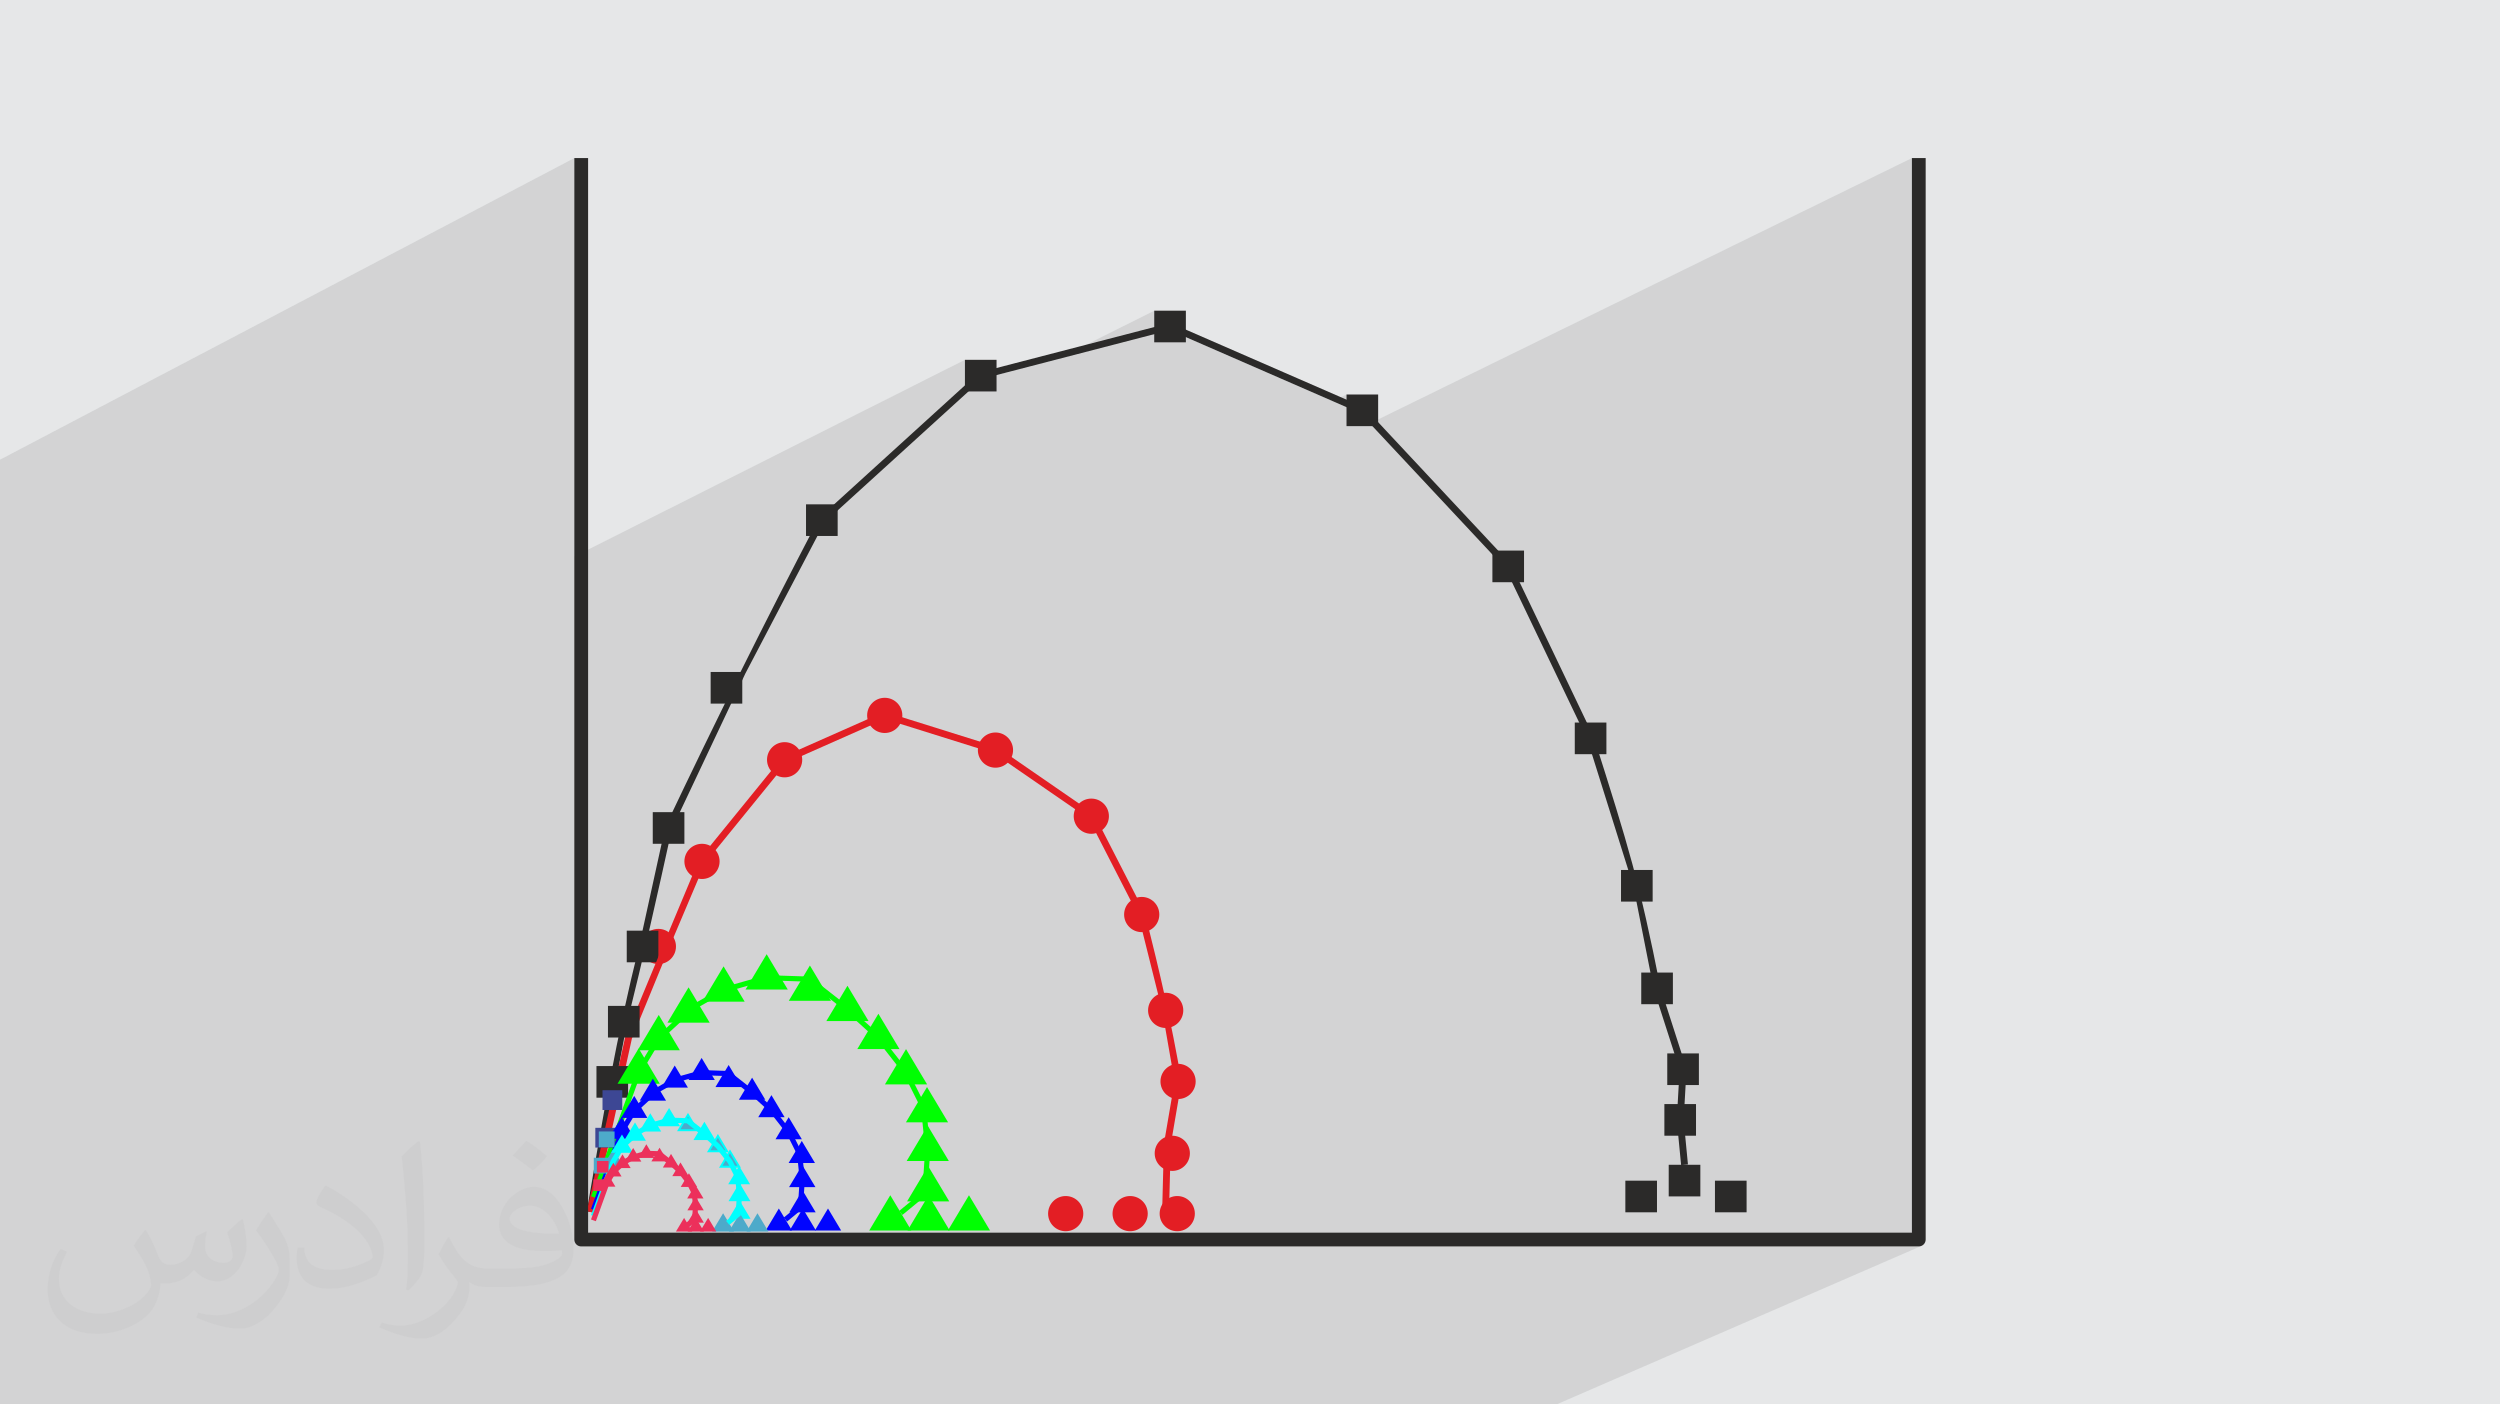 <?xml version="1.0" encoding="UTF-8"?>
<!DOCTYPE svg PUBLIC "-//W3C//DTD SVG 1.0//EN" "http://www.w3.org/TR/2001/REC-SVG-20010904/DTD/svg10.dtd">
<!-- Creator: CorelDRAW -->
<svg xmlns="http://www.w3.org/2000/svg" xml:space="preserve" width="94.192mm" height="52.917mm" version="1.0" style="shape-rendering:geometricPrecision; text-rendering:geometricPrecision; image-rendering:optimizeQuality; fill-rule:evenodd; clip-rule:evenodd"
viewBox="0 0 9404.92 5283.66"
 xmlns:xlink="http://www.w3.org/1999/xlink"
 xmlns:xodm="http://www.corel.com/coreldraw/odm/2003">
 <defs>
  <style type="text/css">
   <![CDATA[
    .fil3 {fill:#2B2A29}
    .fil5 {fill:#E31E24}
    .fil12 {fill:#4DAACA}
    .fil9 {fill:#3D4794}
    .fil7 {fill:#00FF02}
    .fil14 {fill:#00FFFE}
    .fil10 {fill:#0105FE}
    .fil16 {fill:#EC305B}
    .fil4 {fill:#2B2A29;fill-rule:nonzero}
    .fil6 {fill:#E31E24;fill-rule:nonzero}
    .fil13 {fill:#4DAACA;fill-rule:nonzero}
    .fil8 {fill:#00FF02;fill-rule:nonzero}
    .fil15 {fill:#00FFFE;fill-rule:nonzero}
    .fil11 {fill:#0105FE;fill-rule:nonzero}
    .fil17 {fill:#EC305B;fill-rule:nonzero}
    .fil2 {fill:#373435;fill-opacity:0.031}
    .fil1 {fill:#2B2A29;fill-opacity:0.102}
    .fil0 {fill:#E6E7E8}
   ]]>
  </style>
 </defs>
 <g id="Layer_x0020_1">
  <polygon class="fil0" points="-0,0 9404.92,0 9404.92,5283.66 -0,5283.66 "/>
  <polygon class="fil1" points="5707.31,5283.66 4927.33,5283.66 4810.97,5283.66 4624.9,5283.66 4597.76,5283.66 4547.92,5283.66 4508.75,5283.66 4481.41,5283.66 4314.97,5283.66 4295.32,5283.66 4247.28,5283.66 4219.56,5283.66 4108.26,5283.66 3992.92,5283.66 3909.18,5283.66 3735.14,5283.66 3706.12,5283.66 3591.45,5283.66 3512,5283.66 3336.6,5283.66 3001.21,5283.66 2963.94,5283.66 2850.33,5283.66 2827.62,5283.66 2776.23,5283.66 2767.83,5283.66 2741.3,5283.66 2687.43,5283.66 2600.43,5283.66 2590.08,5283.66 2514.49,5283.66 2494.7,5283.66 2291.86,5283.66 2277.84,5283.66 2233.16,5283.66 2214.05,5283.66 2184.99,5283.66 2143,5283.66 2136.25,5283.66 2086.73,5283.66 2065.18,5283.66 2033.13,5283.66 2001.8,5283.66 1987.37,5283.66 1974.42,5283.66 1942.66,5283.66 1930.44,5283.66 1924,5283.66 1907.54,5283.66 1902.87,5283.66 1884.57,5283.66 1846.18,5283.66 1843.24,5283.66 1830,5283.66 1799.42,5283.66 1782.19,5283.66 1777.2,5283.66 1752.45,5283.66 1743.67,5283.66 1743.04,5283.66 1732.36,5283.66 1730.48,5283.66 1694.43,5283.66 1650.45,5283.66 1650.05,5283.66 1645.84,5283.66 1641.57,5283.66 1637.5,5283.66 1601.47,5283.66 1584.44,5283.66 1582.01,5283.66 1561.87,5283.66 1552.86,5283.66 1548.9,5283.66 1518.36,5283.66 1513.27,5283.66 1507.26,5283.66 1503.84,5283.66 1489.16,5283.66 1482.57,5283.66 1471.47,5283.66 1468.44,5283.66 1464.67,5283.66 1455.36,5283.66 1454.35,5283.66 1430.07,5283.66 1427.77,5283.66 1425.62,5283.66 1417.52,5283.66 1406.86,5283.66 1404.93,5283.66 1403.43,5283.66 1401.92,5283.66 1401.09,5283.66 1399.03,5283.66 1390.01,5283.66 1389.34,5283.66 1387.27,5283.66 1355.86,5283.66 1343.46,5283.66 1341.75,5283.66 1340.58,5283.66 1337.65,5283.66 1336.9,5283.66 1334.03,5283.66 1329.22,5283.66 1327.67,5283.66 1326.76,5283.66 1325.04,5283.66 1315.55,5283.66 1311.7,5283.66 1302.6,5283.66 1301.47,5283.66 1296.64,5283.66 1290.51,5283.66 1287.42,5283.66 1285.24,5283.66 1280.24,5283.66 1276.66,5283.66 1276.41,5283.66 1275.22,5283.66 1272.36,5283.66 1263.43,5283.66 1262.34,5283.66 1261.84,5283.66 1254.25,5283.66 1246.8,5283.66 1245.04,5283.66 1241.62,5283.66 1235.03,5283.66 1232.18,5283.66 1231.75,5283.66 1230.95,5283.66 1230.32,5283.66 1228.79,5283.66 1227.47,5283.66 1223.3,5283.66 1221.67,5283.66 1216.88,5283.66 1214.21,5283.66 1205.89,5283.66 1201.9,5283.66 1200.27,5283.66 1199.81,5283.66 1187.82,5283.66 1186.84,5283.66 1185.25,5283.66 1184.85,5283.66 1183.49,5283.66 1182.03,5283.66 1182,5283.66 1176.23,5283.66 1174.99,5283.66 1173.86,5283.66 1173.75,5283.66 1170.2,5283.66 1166.97,5283.66 1160.96,5283.66 1160.26,5283.66 1159.79,5283.66 1154.93,5283.66 1151.95,5283.66 1146.92,5283.66 1145.76,5283.66 1145.25,5283.66 1142.95,5283.66 1141.71,5283.66 1138.89,5283.66 1136.61,5283.66 1133.13,5283.66 1130.25,5283.66 1122.97,5283.66 1121.57,5283.66 1113.73,5283.66 1111.36,5283.66 1110.92,5283.66 1110.23,5283.66 1106.55,5283.66 1105.19,5283.66 1094.64,5283.66 1093.53,5283.66 1092.99,5283.66 1091.81,5283.66 1083.05,5283.66 1080.17,5283.66 1078.5,5283.66 1077.14,5283.66 1075.68,5283.66 1069.71,5283.66 1065.64,5283.66 1063.49,5283.66 1062,5283.66 1061.64,5283.66 1050.62,5283.66 1047.6,5283.66 1040.36,5283.66 1040.11,5283.66 1035.64,5283.66 1026.4,5283.66 1023.17,5283.66 1020.24,5283.66 1015.64,5283.66 1013.8,5283.66 1012.82,5283.66 1012.41,5283.66 1007.15,5283.66 1005.31,5283.66 1000.21,5283.66 990.35,5283.66 981.52,5283.66 979.14,5283.66 967.71,5283.66 967.52,5283.66 960.18,5283.66 957.4,5283.66 953.54,5283.66 952.75,5283.66 951.27,5283.66 948.75,5283.66 937.79,5283.66 933.48,5283.66 923.79,5283.66 921.56,5283.66 918.8,5283.66 913.18,5283.66 910.31,5283.66 903.89,5283.66 901.38,5283.66 888.9,5283.66 886.16,5283.66 876.45,5283.66 876.39,5283.66 873.81,5283.66 871.28,5283.66 866.73,5283.66 862.51,5283.66 858.88,5283.66 856.38,5283.66 852.75,5283.66 848.58,5283.66 843.98,5283.66 838.77,5283.66 830.36,5283.66 828.31,5283.66 827.39,5283.66 806.85,5283.66 804.09,5283.66 803.75,5283.66 801.21,5283.66 798.54,5283.66 796.42,5283.66 793.67,5283.66 791.36,5283.66 785.17,5283.66 780.22,5283.66 773.74,5283.66 765.02,5283.66 759.27,5283.66 750.96,5283.66 750.87,5283.66 744.4,5283.66 738.87,5283.66 737.03,5283.66 733.51,5283.66 730.4,5283.66 729.53,5283.66 723.09,5283.66 722.81,5283.66 718.16,5283.66 711.37,5283.66 707.99,5283.66 698.91,5283.66 697.47,5283.66 693.16,5283.66 691.97,5283.66 691.15,5283.66 690.72,5283.66 689.08,5283.66 688.45,5283.66 687.8,5283.66 683.58,5283.66 682.96,5283.66 680.97,5283.66 656.25,5283.66 653.97,5283.66 652.71,5283.66 652.25,5283.66 649.52,5283.66 649.41,5283.66 643.79,5283.66 641.28,5283.66 635.49,5283.66 631.47,5283.66 630.33,5283.66 628.97,5283.66 628.77,5283.66 625.66,5283.66 621.6,5283.66 620.44,5283.66 614.14,5283.66 593.81,5283.66 593.3,5283.66 589.66,5283.66 586.97,5283.66 582.37,5283.66 581.55,5283.66 566.64,5283.66 565.55,5283.66 560.79,5283.66 559.07,5283.66 558.26,5283.66 554.05,5283.66 552.77,5283.66 551.61,5283.66 550.98,5283.66 549.56,5283.66 545.33,5283.66 545.18,5283.66 543.52,5283.66 542.84,5283.66 542.46,5283.66 538.92,5283.66 538.33,5283.66 537.7,5283.66 531.31,5283.66 530.27,5283.66 528.75,5283.66 527.65,5283.66 518.18,5283.66 517.91,5283.66 512.87,5283.66 508.1,5283.66 505.67,5283.66 503,5283.66 499.38,5283.66 497.61,5283.66 496.72,5283.66 494.21,5283.66 491.34,5283.66 489.1,5283.66 486.86,5283.66 485.5,5283.66 484.2,5283.66 483.85,5283.66 483.74,5283.66 482.52,5283.66 480.29,5283.66 478.04,5283.66 475.97,5283.66 475.57,5283.66 473.98,5283.66 470.6,5283.66 469.97,5283.66 464.68,5283.66 461.7,5283.66 458.46,5283.66 456.08,5283.66 455.18,5283.66 454.07,5283.66 452.32,5283.66 450.79,5283.66 449.78,5283.66 447.79,5283.66 446.97,5283.66 446.74,5283.66 445.65,5283.66 443.64,5283.66 441.02,5283.66 439.73,5283.66 438.57,5283.66 438.01,5283.66 437.56,5283.66 436.9,5283.66 435.42,5283.66 432.84,5283.66 429.97,5283.66 429.83,5283.66 428.85,5283.66 427.37,5283.66 424.18,5283.66 424.16,5283.66 422.8,5283.66 422.27,5283.66 422.26,5283.66 421.52,5283.66 421.5,5283.66 418.96,5283.66 418.78,5283.66 418.66,5283.66 416.69,5283.66 416.18,5283.66 415.83,5283.66 414,5283.66 413.17,5283.66 410.34,5283.66 407.85,5283.66 407.57,5283.66 404.97,5283.66 402.31,5283.66 401.21,5283.66 399.31,5283.66 399.12,5283.66 397,5283.66 387.54,5283.66 387.44,5283.66 386.44,5283.66 385.59,5283.66 384.95,5283.66 384.59,5283.66 383.28,5283.66 379.36,5283.66 377.88,5283.66 377.2,5283.66 376.89,5283.66 371.67,5283.66 370.11,5283.66 368.82,5283.66 367.85,5283.66 365.39,5283.66 365.02,5283.66 364.06,5283.66 362.45,5283.66 358.3,5283.66 358.02,5283.66 355.67,5283.66 354.07,5283.66 351.17,5283.66 347.73,5283.66 347.55,5283.66 343.5,5283.66 343.26,5283.66 341.8,5283.66 340.59,5283.66 339.69,5283.66 339.32,5283.66 337.32,5283.66 332.2,5283.66 330.87,5283.66 328.52,5283.66 326.22,5283.66 322.19,5283.66 319.33,5283.66 318.87,5283.66 317.49,5283.66 317.08,5283.66 308.16,5283.66 305.02,5283.66 303.46,5283.66 303.26,5283.66 297,5283.66 293.82,5283.66 291.19,5283.66 289.64,5283.66 285.74,5283.66 283.81,5283.66 282.84,5283.66 282.5,5283.66 280.4,5283.66 279.1,5283.66 278.45,5283.66 278.27,5283.66 275.82,5283.66 271.68,5283.66 271.08,5283.66 264.9,5283.66 264.36,5283.66 263.92,5283.66 260.55,5283.66 259.45,5283.66 257.37,5283.66 256.4,5283.66 254.83,5283.66 252.59,5283.66 251.21,5283.66 248.62,5283.66 243.7,5283.66 240.77,5283.66 240.59,5283.66 239.08,5283.66 238.42,5283.66 236.46,5283.66 232.56,5283.66 228.42,5283.66 223.75,5283.66 223.65,5283.66 221.15,5283.66 217.37,5283.66 213.15,5283.66 212.49,5283.66 205.18,5283.66 204.79,5283.66 203.97,5283.66 197.8,5283.66 196.98,5283.66 194.08,5283.66 193.27,5283.66 187.31,5283.66 183.33,5283.66 183.12,5283.66 178.88,5283.66 166.62,5283.66 164.25,5283.66 156.99,5283.66 154.48,5283.66 151.97,5283.66 151.42,5283.66 149.61,5283.66 147.97,5283.66 141.74,5283.66 140.69,5283.66 137.31,5283.66 136.77,5283.66 132.69,5283.66 128.02,5283.66 122.15,5283.66 114.99,5283.66 100.35,5283.66 99.99,5283.66 97.43,5283.66 96.06,5283.66 86.33,5283.66 82.67,5283.66 78.79,5283.66 75.23,5283.66 61.13,5283.66 52.59,5283.66 52.05,5283.66 52.03,5283.66 47.98,5283.66 45.33,5283.66 35.33,5283.66 34.79,5283.66 34.48,5283.66 23.24,5283.66 17.19,5283.66 13.31,5283.66 4.82,5283.66 -0,5283.66 -0,5281.35 -0,5279.43 -0,5277.48 -0,5273.7 -0,5267.37 -0,5262.66 -0,5260.1 -0,5257.27 -0,5252.88 -0,5250.66 -0,5250.31 -0,5248.73 -0,5247.4 -0,5246.7 -0,5243.3 -0,5238.67 -0,5228.61 -0,5220.02 -0,5217.15 -0,5214.07 -0,5209.97 -0,5207.38 -0,5192.25 -0,5177.74 -0,5175.48 -0,5171.37 -0,5163.51 -0,5163.21 -0,5135.55 -0,5131.73 -0,5128.88 -0,5127.2 -0,5125.8 -0,5114.74 -0,5098.91 -0,5094.2 -0,5092.74 -0,5090.81 -0,5085.78 -0,5080.27 -0,5078.44 -0,5077.08 -0,5075.02 -0,5062.66 -0,5060.16 -0,5056.52 -0,5047.89 -0,5044.9 -0,5042.05 -0,5030.47 -0,5028.99 -0,5026.32 -0,5020.73 -0,5019.6 -0,5010.9 -0,5009.72 -0,4999.05 -0,4996.25 -0,4993.13 -0,4980.62 -0,4965.32 -0,4956.08 -0,4950.49 -0,4934.96 -0,4928.27 -0,4878.03 -0,4875.82 -0,4849.31 -0,4820.74 -0,4807.38 -0,4765.98 -0,4752.27 -0,4713.85 -0,4696.55 -0,4679.19 -0,4637.3 -0,4635.57 -0,4588.49 -0,4557.43 -0,4506.14 -0,4447.1 -0,4423.21 -0,4381.38 -0,4367.52 -0,4366.04 -0,4328.26 -0,4324.83 -0,4309.49 -0,4281.7 -0,4252.71 -0,4241.21 -0,4225.1 -0,4139.88 -0,4116.4 -0,4085.73 -0,4064.07 -0,4018.32 -0,3975.07 -0,3962.11 -0,3847.65 -0,3584.25 -0,3527.59 -0,3512.3 -0,3486.4 -0,3456.57 -0,3440.88 -0,3413.72 -0,3351.02 -0,3344.79 -0,3294.44 -0,3280.45 -0,3252.24 -0,3181.54 -0,1729.35 2160.6,594.63 2160.6,2093.54 3629.97,1353.62 3629.97,1428.13 3683.1,1401.43 3664.31,1418.53 3645.51,1435.65 3629.97,1449.8 3629.97,1457.87 3695.84,1424.8 3976.76,1351.89 4342.18,1168.77 4342.18,1257.06 4400.6,1241.89 5014.17,1509.35 5065.55,1484.09 5065.55,1531.75 5117.42,1554.37 5153.53,1593 7192.5,594.63 7192.5,4637.2 7073.44,4689.02 7218.41,4689.02 7223.63,4688.49 7228.5,4686.98 5854.91,5283.66 5849.61,5283.66 "/>
  <path class="fil2" d="M548.54 4627.69c17.95,27.21 29.6,53.36 40.96,82.43 8.45,16.91 12.93,48.09 52.57,48.09 11.61,0 28.28,-3.42 43.06,-11.61 16.63,-8.73 29.32,-21.94 35.94,-42l15.85 -53.36 38.57 -19.02 2.64 2.64c-5.27,20.09 -6.59,39.36 -6.59,54.43 0,44.63 38.57,61.56 69.22,61.56 17.95,0 34.09,-8.73 34.09,-25.11 0,-21.13 -8.98,-57.06 -20.62,-89.29 17.95,-17.95 35.94,-35.94 56.53,-50.47l3.17 1.6c8.98,38.04 14,75.56 14,100.66 0,24.57 -10.83,51.79 -19.81,69.49 -18.49,34.87 -51.25,62.62 -90.87,62.62 -30.1,0 -63.65,-15.07 -86.66,-43.06l-1.32 0c-21.66,26.96 -55.22,51.25 -108.86,51.25l-16.63 0c-2.64,35.41 -10.29,60.49 -21.94,82.95 -31.95,62.34 -126.81,106.47 -216.1,106.47 -124.17,0 -186.51,-71.59 -186.51,-166.96 0,-58.91 19.27,-113.6 48.88,-152.42l24.29 10.04c-18.49,35.41 -30.91,68.68 -30.91,101.45 0,89.29 72.66,131.83 156.4,131.83 77.68,0 173.83,-49.41 191.28,-106.72 -6.59,-62.62 -30.1,-91.93 -66.04,-148.99 10.83,-19.02 24.83,-38.04 42.28,-58.38l3.17 0 0 0 0 0 -0.02 -0.09zm1432.13 -336.04c26.15,16.39 51.79,35.66 76.87,57.85 -14,19.81 -31.45,37.79 -53.11,53.64 -25.11,-20.34 -50.19,-37.79 -75.84,-56.27 17.42,-19.55 34.62,-38.29 52.04,-55.22l0 0 0 0 0 0 0 0 0 0 0.03 0zm13.47 244.11c-42.28,0 -76.87,27.75 -76.87,48.34 0,44.13 84.53,57.85 185.72,57.31 -12.68,-51.79 -57.06,-105.68 -108.86,-105.68l0.01 0.03zm-94.86 236.19c54.96,0 103.04,-1.6 139.74,-10.83 40.96,-10.29 75.56,-30.91 75.56,-45.17 0,-3.7 0,-8.19 -1.32,-11.89 -22.98,2.11 -49.41,2.11 -72.38,2.11 -74.49,0 -131.55,-16.91 -154.02,-58.66 -5.55,-11.61 -9.51,-24.57 -9.51,-39.36 0,-40.43 17.42,-79.79 48.09,-107 25.61,-22.45 53.89,-36.44 82.67,-36.44 52.04,0 93.51,41.75 122.57,107.54 15.85,35.94 26.68,77.4 26.68,129.72 0,34.87 -9.51,64.19 -31.17,85.85 -40.43,39.11 -114.92,53.89 -229.04,53.89l-51.79 0 0 0 -13.47 0c-28.28,0 -48.62,-5.02 -64.72,-17.42l-2.64 0c0.79,6.59 1.32,12.93 1.32,19.02 0,25.61 -8.45,58.38 -25.61,84.53 -50.72,75.3 -105.68,108.04 -153.24,108.04 -48.09,0 -107,-18.49 -160.11,-42.54l9.51 -18.49c17.17,7.13 40.96,11.89 73.7,11.89 85.85,0 198.66,-82.43 212.66,-163 -3.17,-6.59 -8.98,-15.32 -17.17,-24.57 -25.11,-29.85 -40.96,-54.68 -55.75,-80.83 12.68,-25.11 24.29,-45.17 35.13,-63.4l4.49 -0.53c36.72,74.77 69.99,117.55 144.23,117.55l11.61 0 0 0 53.89 0 0 0 0 0 0 0 0 0 0 0 0.09 0.01zm-371.98 79c6.34,-34.34 6.87,-72.91 6.87,-108.86l0 -53.36c0,-99.6 -12.68,-244.36 -22.98,-338.68 17.95,-19.27 43.06,-42 62.87,-57.31l5.81 1.6c13.47,118.62 16.63,256 16.63,383.06 0,33.3 -1.32,65.79 -4.49,89.55 -1.85,30.1 -19.27,52.83 -56.53,87.7l-8.19 -3.7zm-382.8 -157.19c1.85,46.77 24.83,83.49 105.15,83.49 49.93,0 92.19,-12.93 138.96,-35.13 8.45,-3.7 12.93,-8.73 12.93,-12.93 0,-29.32 -22.45,-68.15 -60.23,-103.55 -36.72,-33.3 -85.34,-62.62 -130.76,-82.18 -15.6,-6.59 -20.62,-13.47 -20.62,-20.09 0,-13.47 17.95,-41.75 32.77,-62.09l5.02 -0.53c52.04,27.21 110.17,67.64 153.24,112.53 39.11,41.47 63.4,83.49 63.4,129.19 0,33.81 -10.29,65.51 -26.96,95.11 -57.06,28.79 -117.83,50.72 -178.06,50.72 -73.17,0 -123.1,-34.34 -123.1,-114.92 0,-8.73 0,-22.19 3.17,-39.64l25.11 0 0 0 0 0 0 0 0 0 0 0 -0.02 0zm-132.37 -132.9l45.45 73.45c16.63,27.21 32.23,56.81 32.23,103.55l0 59.7c0,48.34 -30.91,100.13 -80.83,151.38 -39.11,34.62 -73.7,49.41 -105.68,49.41 -47.55,0 -101.98,-14.79 -164.85,-41.75l7.13 -18.49c19.81,5.27 42.79,9.77 71.06,9.77 90.36,-0.53 182.8,-66.57 225.08,-147.15 5.02,-9.26 6.87,-17.95 6.87,-24.04 0,-9.26 -5.02,-19.55 -8.98,-28.79 -22.98,-43.31 -48.62,-82.95 -76.87,-119.68 14.79,-23.25 29.6,-45.7 45.7,-67.9l3.7 0.53 0 0 0 0 0 0 0 0 0 0 -0.02 0.01z"/>
  <g id="_2917785781024">
   <polygon class="fil3" points="2455.66,3055.29 2574.66,3055.29 2574.66,3174.3 2455.66,3174.3 "/>
   <polygon class="fil3" points="2673.42,2527.93 2792.42,2527.93 2792.42,2646.94 2673.42,2646.94 "/>
   <polygon class="fil3" points="3032.24,1897.28 3151.25,1897.28 3151.25,2016.29 3032.24,2016.29 "/>
   <polygon class="fil3" points="3629.97,1353.62 3748.98,1353.62 3748.98,1472.62 3629.97,1472.62 "/>
   <polygon class="fil3" points="4342.18,1168.77 4461.19,1168.77 4461.19,1287.78 4342.18,1287.78 "/>
   <polygon class="fil3" points="5065.55,1484.09 5184.56,1484.09 5184.56,1603.1 5065.55,1603.1 "/>
   <polygon class="fil3" points="5614.36,2071.25 5733.37,2071.25 5733.37,2190.26 5614.36,2190.26 "/>
   <polygon class="fil3" points="5924.24,2718.21 6043.25,2718.21 6043.25,2837.22 5924.24,2837.22 "/>
   <polygon class="fil3" points="6098.22,3272.76 6217.23,3272.76 6217.23,3391.77 6098.22,3391.77 "/>
   <polygon class="fil3" points="6174.33,3658.76 6293.34,3658.76 6293.34,3777.77 6174.33,3777.77 "/>
   <polygon class="fil3" points="6272.18,3962.91 6391.19,3962.91 6391.19,4081.92 6272.18,4081.92 "/>
   <polygon class="fil3" points="6261.32,4153.49 6380.33,4153.49 6380.33,4272.5 6261.32,4272.5 "/>
   <polygon class="fil3" points="6277.63,4381.84 6396.64,4381.84 6396.64,4500.85 6277.63,4500.85 "/>
   <polygon class="fil3" points="6451.6,4441.65 6570.61,4441.65 6570.61,4560.65 6451.6,4560.65 "/>
   <polygon class="fil3" points="6114.52,4441.65 6233.53,4441.65 6233.53,4560.65 6114.52,4560.65 "/>
   <path class="fil4" d="M6324.29 4383.05l-16.42 -169.89 10.78 -189.1 -97.41 -302.76 -76.09 -385.91 -173.53 -553.12 -308.5 -644.07 -545.69 -583.83 -716.82 -312.48 -704.75 182.91 -593.77 540.06 -297.97 568.58 -276.6 585.47c-54.2,246.91 -107.19,482.98 -168.27,727.55l-43.16 225.96 -83.06 488.89 -25.51 -4.25c60.44,-355.71 110.49,-652.22 197.16,-999.25l98.15 -447.15c192.6,-405.63 370.62,-763.96 578.59,-1161.96 200.75,-182.21 401.21,-364.78 601.7,-547.27 239.91,-62.16 479.81,-124.37 719.66,-186.78 243.28,106.1 486.54,212.27 729.91,318.18 183.96,196.84 368.11,393.51 551.92,590.5 103.97,216.47 207.97,433.05 311.27,649.85 129.39,407.28 172.45,545.96 250.55,942.06l98.3 305.53 -10.94 192.07 16.21 167.79 -25.7 2.44z"/>
   <path class="fil5" d="M2640.88 3174.3c36.56,0 66.21,29.65 66.21,66.21 0,36.57 -29.65,66.22 -66.21,66.22 -36.57,0 -66.22,-29.65 -66.22,-66.22 0,-36.56 29.65,-66.21 66.22,-66.21z"/>
   <path class="fil5" d="M2951.72 2791.96c36.57,0 66.22,29.65 66.22,66.22 0,36.56 -29.65,66.21 -66.22,66.21 -36.57,0 -66.21,-29.65 -66.21,-66.21 0,-36.57 29.64,-66.22 66.21,-66.22z"/>
   <path class="fil5" d="M3328.37 2625.05c36.56,0 66.21,29.65 66.21,66.22 0,36.56 -29.65,66.21 -66.21,66.21 -36.57,0 -66.22,-29.65 -66.22,-66.21 0,-36.57 29.65,-66.22 66.22,-66.22z"/>
   <path class="fil5" d="M3744.9 2755.6c36.57,0 66.22,29.65 66.22,66.22 0,36.56 -29.65,66.21 -66.22,66.21 -36.57,0 -66.21,-29.65 -66.21,-66.21 0,-36.57 29.64,-66.22 66.21,-66.22z"/>
   <path class="fil5" d="M4105.48 3004.28c36.56,0 66.21,29.64 66.21,66.21 0,36.57 -29.65,66.22 -66.21,66.22 -36.57,0 -66.22,-29.65 -66.22,-66.22 0,-36.57 29.65,-66.21 66.22,-66.21z"/>
   <path class="fil5" d="M4295.1 3374.18c36.56,0 66.21,29.65 66.21,66.21 0,36.57 -29.65,66.22 -66.21,66.22 -36.57,0 -66.22,-29.65 -66.22,-66.22 0,-36.56 29.65,-66.21 66.22,-66.21z"/>
   <path class="fil5" d="M4385.24 3734.76c36.57,0 66.22,29.65 66.22,66.22 0,36.56 -29.65,66.21 -66.22,66.21 -36.57,0 -66.22,-29.65 -66.22,-66.21 0,-36.57 29.65,-66.22 66.22,-66.22z"/>
   <path class="fil5" d="M4431.86 4002.08c36.57,0 66.22,29.65 66.22,66.22 0,36.57 -29.65,66.22 -66.22,66.22 -36.56,0 -66.21,-29.65 -66.21,-66.22 0,-36.57 29.65,-66.22 66.21,-66.22z"/>
   <path class="fil5" d="M4410.1 4272.52c36.57,0 66.22,29.65 66.22,66.22 0,36.56 -29.65,66.21 -66.22,66.21 -36.56,0 -66.21,-29.65 -66.21,-66.21 0,-36.57 29.65,-66.22 66.21,-66.22z"/>
   <path class="fil5" d="M4251.57 4499.44c36.57,0 66.22,29.65 66.22,66.22 0,36.56 -29.65,66.21 -66.22,66.21 -36.56,0 -66.21,-29.65 -66.21,-66.21 0,-36.57 29.65,-66.22 66.21,-66.22z"/>
   <path class="fil5" d="M4428.76 4499.44c36.57,0 66.22,29.65 66.22,66.22 0,36.56 -29.65,66.21 -66.22,66.21 -36.56,0 -66.21,-29.65 -66.21,-66.21 0,-36.57 29.65,-66.22 66.21,-66.22z"/>
   <path class="fil5" d="M4009.12 4499.44c36.56,0 66.21,29.65 66.21,66.22 0,36.56 -29.65,66.21 -66.21,66.21 -36.57,0 -66.22,-29.65 -66.22,-66.21 0,-36.57 29.65,-66.22 66.22,-66.22z"/>
   <path class="fil5" d="M2476.8 3494.39c36.57,0 66.22,29.65 66.22,66.21 0,36.57 -29.65,66.22 -66.22,66.22 -36.56,0 -66.21,-29.65 -66.21,-66.22 0,-36.56 29.65,-66.21 66.21,-66.21z"/>
   <polygon class="fil3" points="2357.8,3501.1 2476.8,3501.1 2476.8,3620.11 2357.8,3620.11 "/>
   <path class="fil6" d="M4372.34 4543.59l6.24 -240.53 40.16 -234.74 -46.16 -264.67 -89.71 -358.84 -187.37 -365.52 -356.27 -245.71 -410.07 -128.53 -369.4 163.7 -307.72 378.51 -126.14 297.5 -148.68 361.98 -144.31 655.22 -25.3 -5.56 144.69 -656.96c92.19,-222.68 183.69,-443.69 277.44,-665.69 104.81,-128.58 209.48,-257.33 313.95,-386.18 128.03,-56.53 255.97,-113.35 383.89,-170.13 141,44.21 281.96,88.51 423,132.58 121.6,83.92 243.24,167.8 364.9,251.65 63.94,124.77 128.03,249.47 191.85,374.29 57.94,230.41 97.52,401.24 137.67,632.3l-40.66 237.74 -6.19 238.18 -25.8 -0.61z"/>
   <polygon class="fil3" points="2243.86,4010.49 2362.87,4010.49 2362.87,4129.5 2243.86,4129.5 "/>
   <polygon class="fil3" points="2287.12,3784.1 2406.13,3784.1 2406.13,3903.11 2287.12,3903.11 "/>
   <polygon class="fil7" points="2402.58,3944.05 2442.28,4010.49 2481.99,4076.93 2402.58,4076.93 2323.17,4076.93 2362.87,4010.49 "/>
   <polygon class="fil7" points="2478.17,3818.2 2517.88,3884.64 2557.59,3951.08 2478.17,3951.08 2398.76,3951.08 2438.47,3884.64 "/>
   <polygon class="fil7" points="2590.41,3714.28 2630.11,3780.73 2669.82,3847.17 2590.41,3847.17 2510.99,3847.17 2550.7,3780.73 "/>
   <polygon class="fil7" points="2722.03,3635.31 2761.74,3701.75 2801.45,3768.19 2722.03,3768.19 2642.62,3768.19 2682.33,3701.75 "/>
   <polygon class="fil7" points="2884.14,3589.58 2923.85,3656.03 2963.56,3722.46 2884.14,3722.46 2804.73,3722.46 2844.44,3656.03 "/>
   <polygon class="fil7" points="3046.79,3632.15 3086.5,3698.59 3126.21,3765.03 3046.79,3765.03 2967.38,3765.03 3007.09,3698.59 "/>
   <polygon class="fil7" points="3188.12,3708.36 3227.82,3774.8 3267.53,3841.23 3188.12,3841.23 3108.7,3841.23 3148.41,3774.8 "/>
   <polygon class="fil7" points="3304.51,3813.66 3344.21,3880.1 3383.92,3946.55 3304.51,3946.55 3225.1,3946.55 3264.8,3880.1 "/>
   <polygon class="fil7" points="3408.43,3946.67 3448.13,4013.11 3487.84,4079.56 3408.43,4079.56 3329.01,4079.56 3368.72,4013.11 "/>
   <polygon class="fil7" points="3487.4,4089.39 3527.11,4155.83 3566.82,4222.28 3487.4,4222.28 3407.99,4222.28 3447.7,4155.83 "/>
   <polygon class="fil7" points="3490.18,4234.88 3529.89,4301.32 3569.59,4367.76 3490.18,4367.76 3410.77,4367.76 3450.47,4301.32 "/>
   <polygon class="fil7" points="3491.74,4386.81 3531.44,4453.25 3571.15,4519.7 3491.74,4519.7 3412.32,4519.7 3452.03,4453.25 "/>
   <polygon class="fil7" points="3349.21,4496.45 3388.91,4562.89 3428.62,4629.33 3349.21,4629.33 3269.79,4629.33 3309.5,4562.89 "/>
   <polygon class="fil7" points="3493.31,4496.45 3533.01,4562.89 3572.72,4629.33 3493.31,4629.33 3413.89,4629.33 3453.6,4562.89 "/>
   <polygon class="fil7" points="3645.24,4496.45 3684.95,4562.89 3724.66,4629.33 3645.24,4629.33 3565.83,4629.33 3605.54,4562.89 "/>
   <path class="fil8" d="M3382.77 4555.41l87.06 -71.66 10.62 -160.2 -15.38 -153.4 -64.85 -129.67 -102.87 -131.67 -115.22 -104.24 -141.87 -111.54 -154.9 -5.13 -159.6 45.02 -116.34 66.47 -123.69 113.62 -74.39 123.84 -169.73 469.95 -18.22 -6.53 170.42 -471.86c25.8,-42.45 51.26,-85.22 76.78,-127.85 42.49,-38.89 84.9,-77.88 127.28,-116.89 40.16,-22.89 80.3,-45.83 120.42,-68.8 54.89,-15.43 109.76,-30.91 164.62,-46.44l164.4 5.44 146.8 115.44c38.47,35.89 78.51,70.99 117.54,106.36 35.04,44.75 70.01,89.55 104.97,134.37 22.53,44.86 44.96,89.78 67.37,134.7 5.38,52.87 10.7,105.76 15.91,158.64 -3.6,56.66 -7.5,113.33 -11.27,169.97l-93.57 77.02 -12.29 -14.96z"/>
   <polygon class="fil9" points="2239.6,4242.8 2313.94,4242.8 2313.94,4317.13 2239.6,4317.13 "/>
   <polygon class="fil9" points="2266.62,4101.39 2340.95,4101.39 2340.95,4175.73 2266.62,4175.73 "/>
   <polygon class="fil10" points="2338.74,4201.3 2363.54,4242.8 2388.33,4284.3 2338.74,4284.3 2289.13,4284.3 2313.94,4242.8 "/>
   <polygon class="fil10" points="2385.95,4122.69 2410.75,4164.2 2435.55,4205.69 2385.95,4205.69 2336.35,4205.69 2361.15,4164.2 "/>
   <polygon class="fil10" points="2456.05,4057.79 2480.85,4099.28 2505.66,4140.78 2456.05,4140.78 2406.45,4140.78 2431.25,4099.28 "/>
   <polygon class="fil10" points="2538.27,4008.46 2563.07,4049.96 2587.87,4091.46 2538.27,4091.46 2488.67,4091.46 2513.47,4049.96 "/>
   <polygon class="fil10" points="2639.53,3979.89 2664.33,4021.4 2689.13,4062.9 2639.53,4062.9 2589.93,4062.9 2614.73,4021.4 "/>
   <polygon class="fil10" points="2741.12,4006.48 2765.92,4047.98 2790.72,4089.49 2741.12,4089.49 2691.52,4089.49 2716.32,4047.98 "/>
   <polygon class="fil10" points="2829.39,4054.08 2854.19,4095.58 2878.99,4137.09 2829.39,4137.09 2779.79,4137.09 2804.59,4095.58 "/>
   <polygon class="fil10" points="2902.09,4119.85 2926.89,4161.36 2951.69,4202.86 2902.09,4202.86 2852.48,4202.86 2877.28,4161.36 "/>
   <polygon class="fil10" points="2967,4202.94 2991.79,4244.44 3016.59,4285.94 2967,4285.94 2917.39,4285.94 2942.2,4244.44 "/>
   <polygon class="fil10" points="3016.32,4292.08 3041.13,4333.58 3065.93,4375.08 3016.32,4375.08 2966.73,4375.08 2991.53,4333.58 "/>
   <polygon class="fil10" points="3018.06,4382.95 3042.86,4424.45 3067.66,4465.95 3018.06,4465.95 2968.46,4465.95 2993.26,4424.45 "/>
   <polygon class="fil10" points="3019.04,4477.85 3043.83,4519.35 3068.63,4560.86 3019.04,4560.86 2969.43,4560.86 2994.24,4519.35 "/>
   <polygon class="fil10" points="2930,4546.34 2954.81,4587.83 2979.61,4629.33 2930,4629.33 2880.41,4629.33 2905.21,4587.83 "/>
   <polygon class="fil10" points="3020.02,4546.34 3044.82,4587.83 3069.61,4629.33 3020.02,4629.33 2970.41,4629.33 2995.22,4587.83 "/>
   <polygon class="fil10" points="3114.91,4546.34 3139.72,4587.83 3164.52,4629.33 3114.91,4629.33 3065.31,4629.33 3090.11,4587.83 "/>
   <path class="fil11" d="M2948.66 4580.36l53.16 -43.75 6.51 -98.22 -9.51 -94.84 -40.03 -80.05 -63.85 -81.74 -71.53 -64.72 -87.69 -68.94 -94.97 -3.14 -98.66 27.82 -72.05 41.17 -76.52 70.28 -46.01 76.61 -105.89 293.18 -18.22 -6.53 106.58 -295.08c16.27,-26.77 32.32,-53.74 48.41,-80.61 26.78,-24.51 53.55,-49.08 80.24,-73.69 25.3,-14.38 50.58,-28.85 75.83,-43.32 34.63,-9.72 69.26,-19.49 103.85,-29.3l104.47 3.46 92.62 72.82c24.17,22.56 49.33,44.61 73.85,66.84 22.03,28.12 44,56.27 65.96,84.43 14.23,28.33 28.4,56.7 42.55,85.07 3.4,33.35 6.76,66.72 10.04,100.08 -2.29,36 -4.76,72 -7.17,108l-59.66 49.12 -12.3 -14.96z"/>
   <polygon class="fil12" points="2237.47,4359.03 2289.45,4359.03 2289.45,4411.01 2237.47,4411.01 "/>
   <path class="fil13" d="M2237.47 4355.37l55.66 0 0 59.32 -59.33 0 0 -59.32 3.67 0zm48.31 7.34l-44.63 0 0 44.64 44.63 0 0 -44.64z"/>
   <polygon class="fil12" points="2256.36,4260.15 2308.35,4260.15 2308.35,4312.13 2256.36,4312.13 "/>
   <path class="fil13" d="M2256.36 4256.48l55.65 0 0 59.33 -59.32 0 0 -59.33 3.67 0zm48.31 7.35l-44.64 0 0 44.63 44.64 0 0 -44.63z"/>
   <polygon class="fil12" points="2306.8,4330.01 2324.14,4359.03 2341.48,4388.06 2306.8,4388.06 2272.11,4388.06 2289.45,4359.03 "/>
   <path class="fil13" d="M2309.93 4328.14l38 63.59 -82.29 0 41.15 -68.86 3.14 5.26zm11.06 32.78l-14.2 -23.77 -28.23 47.24 56.45 0 -14.03 -23.46z"/>
   <polygon class="fil14" points="2339.81,4275.04 2357.15,4304.06 2374.5,4333.09 2339.81,4333.09 2305.12,4333.09 2322.46,4304.06 "/>
   <path class="fil15" d="M2342.95 4273.16l38 63.59 -82.29 0 41.14 -68.85 3.15 5.25zm11.06 32.78l-14.21 -23.76 -28.23 47.24 56.46 0 -14.03 -23.47z"/>
   <polygon class="fil14" points="2388.83,4229.66 2406.18,4258.67 2423.51,4287.7 2388.83,4287.7 2354.15,4287.7 2371.49,4258.67 "/>
   <path class="fil15" d="M2391.97 4227.78l38 63.59 -82.29 0 41.15 -68.86 3.14 5.26zm11.06 32.78l-14.2 -23.77 -28.23 47.24 56.45 0 -14.03 -23.46z"/>
   <polygon class="fil14" points="2446.33,4195.16 2463.67,4224.18 2481.01,4253.2 2446.33,4253.2 2411.64,4253.2 2428.98,4224.18 "/>
   <path class="fil15" d="M2449.46 4193.28l38 63.59 -82.29 0 41.15 -68.85 3.14 5.25zm11.06 32.78l-14.2 -23.76 -28.23 47.23 56.45 0 -14.03 -23.46z"/>
   <polygon class="fil14" points="2517.14,4175.19 2534.48,4204.21 2551.83,4233.23 2517.14,4233.23 2482.45,4233.23 2499.8,4204.21 "/>
   <path class="fil15" d="M2520.27 4173.31l38 63.58 -82.29 0 41.15 -68.85 3.14 5.26zm11.06 32.78l-14.2 -23.77 -28.23 47.24 56.45 0 -14.03 -23.46z"/>
   <polygon class="fil12" points="2588.17,4193.78 2605.52,4222.8 2622.86,4251.82 2588.17,4251.82 2553.48,4251.82 2570.83,4222.8 "/>
   <path class="fil15" d="M2591.32 4191.9l38 63.58 -82.29 0 41.14 -68.85 3.15 5.26zm11.06 32.78l-14.21 -23.77 -28.23 47.24 56.45 0 -14.02 -23.46z"/>
   <polygon class="fil14" points="2649.9,4227.07 2667.24,4256.09 2684.59,4285.1 2649.9,4285.1 2615.22,4285.1 2632.56,4256.09 "/>
   <path class="fil15" d="M2653.04 4225.18l38 63.59 -82.29 0 41.14 -68.85 3.15 5.25zm11.06 32.78l-14.21 -23.76 -28.23 47.24 56.45 0 -14.02 -23.47z"/>
   <polygon class="fil12" points="2700.74,4273.06 2718.08,4302.09 2735.43,4331.1 2700.74,4331.1 2666.05,4331.1 2683.4,4302.09 "/>
   <path class="fil15" d="M2703.88 4271.18l38 63.59 -82.29 0 41.15 -68.86 3.14 5.26zm11.06 32.78l-14.2 -23.77 -28.23 47.24 56.45 0 -14.03 -23.46z"/>
   <polygon class="fil12" points="2746.13,4331.16 2763.48,4360.18 2780.82,4389.21 2746.13,4389.21 2711.45,4389.21 2728.79,4360.18 "/>
   <path class="fil15" d="M2749.27 4329.28l38 63.6 -82.29 0 41.15 -68.86 3.14 5.25zm11.06 32.79l-14.2 -23.77 -28.23 47.24 56.45 0 -14.03 -23.46z"/>
   <polygon class="fil14" points="2780.62,4393.5 2797.96,4422.51 2815.31,4451.54 2780.62,4451.54 2745.94,4451.54 2763.29,4422.51 "/>
   <path class="fil15" d="M2783.77 4391.61l38 63.59 -82.29 0 41.14 -68.85 3.15 5.25zm11.06 32.78l-14.21 -23.76 -28.23 47.24 56.45 0 -14.02 -23.47z"/>
   <polygon class="fil14" points="2781.84,4457.04 2799.18,4486.06 2816.53,4515.08 2781.84,4515.08 2747.15,4515.08 2764.49,4486.06 "/>
   <path class="fil15" d="M2784.97 4455.17l38 63.59 -82.29 0 41.15 -68.86 3.14 5.26zm11.06 32.78l-14.2 -23.77 -28.24 47.24 56.46 0 -14.03 -23.46z"/>
   <polygon class="fil14" points="2782.52,4523.4 2799.86,4552.43 2817.2,4581.44 2782.52,4581.44 2747.83,4581.44 2765.17,4552.43 "/>
   <path class="fil15" d="M2785.66 4521.52l38 63.59 -82.3 0 41.15 -68.85 3.15 5.25zm11.06 32.78l-14.21 -23.76 -28.23 47.24 56.46 0 -14.03 -23.47z"/>
   <polygon class="fil12" points="2720.26,4571.3 2737.61,4600.32 2754.95,4629.33 2720.26,4629.33 2685.57,4629.33 2702.92,4600.32 "/>
   <path class="fil13" d="M2723.41 4569.41l38 63.59 -82.3 0 41.15 -68.85 3.15 5.25zm11.06 32.78l-14.21 -23.76 -28.23 47.24 56.45 0 -14.02 -23.47z"/>
   <polygon class="fil12" points="2783.21,4571.3 2800.55,4600.32 2817.89,4629.33 2783.21,4629.33 2748.52,4629.33 2765.86,4600.32 "/>
   <path class="fil13" d="M2786.34 4569.41l38 63.59 -82.29 0 41.15 -68.85 3.14 5.25zm11.07 32.78l-14.21 -23.76 -28.23 47.24 56.45 0 -14.02 -23.47z"/>
   <polygon class="fil12" points="2849.57,4571.3 2866.91,4600.32 2884.25,4629.33 2849.57,4629.33 2814.88,4629.33 2832.22,4600.32 "/>
   <path class="fil13" d="M2852.71 4569.41l38 63.59 -82.3 0 41.15 -68.85 3.15 5.25zm11.06 32.78l-14.21 -23.76 -28.23 47.24 56.45 0 -14.02 -23.47z"/>
   <path class="fil15" d="M2731.45 4592.84l36.21 -29.78 4.45 -67.23 -6.57 -65.52 -27.62 -55.23 -44.34 -56.75 -49.66 -44.94 -60.58 -47.62 -64.98 -2.15 -68.29 19.26 -49.67 28.38 -53.02 48.71 -31.81 52.97 -73.95 204.72 -18.22 -6.53 74.64 -206.64c11.49,-18.91 22.84,-37.97 34.21,-56.96 18.89,-17.29 37.75,-34.64 56.6,-51.98l53.74 -30.7 73.32 -20.68 74.49 2.47 65.51 51.51c17.02,15.88 34.73,31.4 51.99,47.05l46.44 59.45 30.13 60.25c2.4,23.57 4.78,47.18 7.1,70.77 -1.64,25.66 -3.39,51.32 -5.11,76.98l-42.7 35.16 -12.3 -14.96z"/>
   <polygon class="fil16" points="2235.97,4440.32 2272.33,4440.32 2272.33,4476.66 2235.97,4476.66 "/>
   <path class="fil17" d="M2235.97 4436.64l40.03 0 0 43.69 -43.69 0 0 -43.69 3.66 0zm32.68 7.35l-29.01 0 0 29 29.01 0 0 -29z"/>
   <polygon class="fil16" points="2249.18,4371.17 2285.54,4371.17 2285.54,4407.52 2249.18,4407.52 "/>
   <path class="fil17" d="M2249.18 4367.5l40.03 0 0 43.69 -43.69 0 0 -43.69 3.66 0zm32.68 7.35l-29.01 0 0 29 29.01 0 0 -29z"/>
   <polygon class="fil16" points="2284.45,4420.02 2296.58,4440.32 2308.71,4460.61 2284.45,4460.61 2260.2,4460.61 2272.33,4440.32 "/>
   <path class="fil17" d="M2287.6 4418.14l27.57 46.14 -61.43 0 30.71 -51.39 3.15 5.25zm5.85 24.05l-9 -15.04 -17.79 29.78 35.6 0 -8.81 -14.75z"/>
   <polygon class="fil16" points="2307.55,4381.59 2319.67,4401.88 2331.8,4422.18 2307.55,4422.18 2283.28,4422.18 2295.41,4401.88 "/>
   <path class="fil17" d="M2310.68 4379.7l27.57 46.14 -61.43 0 30.72 -51.39 3.14 5.25zm5.85 24.05l-8.99 -15.04 -17.8 29.78 35.6 0 -8.81 -14.75z"/>
   <polygon class="fil16" points="2341.82,4349.84 2353.96,4370.13 2366.08,4390.43 2341.82,4390.43 2317.57,4390.43 2329.69,4370.13 "/>
   <path class="fil17" d="M2344.96 4347.97l27.57 46.13 -61.42 0 30.71 -51.39 3.14 5.26zm5.85 24.05l-8.99 -15.05 -17.8 29.78 35.6 0 -8.81 -14.74z"/>
   <polygon class="fil16" points="2382.03,4325.72 2394.16,4346.02 2406.29,4366.31 2382.03,4366.31 2357.77,4366.31 2369.9,4346.02 "/>
   <path class="fil17" d="M2385.17 4323.84l27.57 46.14 -61.43 0 30.72 -51.4 3.14 5.26zm5.84 24.05l-8.98 -15.04 -17.8 29.77 35.6 0 -8.82 -14.74z"/>
   <polygon class="fil16" points="2431.54,4311.75 2443.67,4332.05 2455.8,4352.34 2431.54,4352.34 2407.29,4352.34 2419.42,4332.05 "/>
   <path class="fil17" d="M2434.68 4309.88l27.57 46.14 -61.43 0 30.71 -51.39 3.15 5.25zm5.85 24.05l-9 -15.04 -17.79 29.77 35.6 0 -8.81 -14.74z"/>
   <polygon class="fil16" points="2481.22,4324.76 2493.35,4345.05 2505.48,4365.34 2481.22,4365.34 2456.96,4365.34 2469.09,4345.05 "/>
   <path class="fil17" d="M2484.36 4322.88l27.57 46.14 -61.42 0 30.71 -51.39 3.14 5.25zm5.85 24.05l-8.99 -15.04 -17.8 29.78 35.6 0 -8.81 -14.75z"/>
   <polygon class="fil16" points="2524.39,4348.03 2536.52,4368.33 2548.64,4388.62 2524.39,4388.62 2500.13,4388.62 2512.26,4368.33 "/>
   <path class="fil17" d="M2527.52 4346.15l27.58 46.14 -61.43 0 30.71 -51.39 3.14 5.25zm5.85 24.05l-8.99 -15.04 -17.8 29.78 35.61 0 -8.82 -14.75z"/>
   <polygon class="fil16" points="2559.93,4380.2 2572.07,4400.49 2584.19,4420.79 2559.93,4420.79 2535.68,4420.79 2547.81,4400.49 "/>
   <path class="fil17" d="M2563.08 4378.31l27.57 46.14 -61.43 0 30.71 -51.39 3.15 5.25zm5.84 24.06l-8.99 -15.05 -17.79 29.78 35.59 0 -8.81 -14.74z"/>
   <polygon class="fil16" points="2591.68,4420.83 2603.81,4441.12 2615.93,4461.42 2591.68,4461.42 2567.42,4461.42 2579.54,4441.12 "/>
   <path class="fil17" d="M2594.82 4418.94l27.57 46.15 -61.43 0 30.71 -51.4 3.15 5.25zm5.84 24.06l-8.99 -15.05 -17.79 29.78 35.59 0 -8.81 -14.74z"/>
   <polygon class="fil16" points="2615.8,4464.41 2627.93,4484.71 2640.05,4505 2615.8,4505 2591.55,4505 2603.67,4484.71 "/>
   <path class="fil17" d="M2618.94 4462.53l27.58 46.14 -61.43 0 30.71 -51.39 3.14 5.25zm5.85 24.05l-8.99 -15.04 -17.79 29.78 35.6 0 -8.82 -14.75z"/>
   <polygon class="fil16" points="2616.65,4508.85 2628.77,4529.14 2640.9,4549.44 2616.65,4549.44 2592.4,4549.44 2604.52,4529.14 "/>
   <path class="fil17" d="M2619.78 4506.98l27.58 46.14 -61.43 0 30.71 -51.4 3.14 5.26zm5.85 24.05l-8.99 -15.04 -17.8 29.77 35.6 0 -8.81 -14.74z"/>
   <polygon class="fil16" points="2617.13,4555.25 2629.25,4575.55 2641.38,4595.84 2617.13,4595.84 2592.86,4595.84 2605,4575.55 "/>
   <path class="fil17" d="M2620.26 4553.38l27.57 46.14 -61.43 0 30.72 -51.39 3.14 5.25zm5.85 24.05l-8.99 -15.04 -17.8 29.78 35.6 0 -8.81 -14.75z"/>
   <polygon class="fil16" points="2573.59,4588.74 2585.72,4609.04 2597.85,4629.33 2573.59,4629.33 2549.33,4629.33 2561.46,4609.04 "/>
   <path class="fil17" d="M2576.73 4586.87l27.57 46.14 -61.43 0 30.72 -51.39 3.14 5.25zm5.85 24.05l-8.99 -15.04 -17.8 29.78 35.6 0 -8.81 -14.75z"/>
   <polygon class="fil16" points="2617.61,4588.74 2629.73,4609.04 2641.86,4629.33 2617.61,4629.33 2593.35,4629.33 2605.48,4609.04 "/>
   <path class="fil17" d="M2620.74 4586.87l27.57 46.14 -61.42 0 30.71 -51.39 3.14 5.25zm5.85 24.05l-8.99 -15.04 -17.8 29.78 35.6 0 -8.81 -14.75z"/>
   <polygon class="fil16" points="2664.01,4588.74 2676.14,4609.04 2688.26,4629.33 2664.01,4629.33 2639.75,4629.33 2651.89,4609.04 "/>
   <path class="fil17" d="M2667.15 4586.87l27.57 46.14 -61.43 0 30.71 -51.39 3.15 5.25zm5.84 24.05l-8.99 -15.04 -17.79 29.78 35.6 0 -8.82 -14.75z"/>
   <path class="fil17" d="M2579.57 4601.56l24.33 -20.03 3.02 -45.53 -4.52 -45.03 -18.93 -37.86 -30.68 -39.28 -34.39 -31.11 -41.62 -32.71 -44.01 -1.46 -47 13.26 -34.12 19.49 -36.53 33.56 -21.9 36.44 -51.6 142.87 -18.22 -6.53 52.29 -144.79c8.16,-13.42 16.22,-26.95 24.29,-40.43l40.11 -36.84 38.19 -21.83 52.03 -14.68 53.52 1.78 46.56 36.6c12.01,11.21 24.5,22.18 36.7,33.23l32.79 41.97 21.45 42.89 5.04 50.28c-1.17,18.43 -2.45,36.87 -3.67,55.31l-30.83 25.39 -12.29 -14.96z"/>
   <path class="fil4" d="M2212.42 594.63l0 4042.57 4980.08 0 0 -4042.57 51.82 0 0 4068.48c0,14.31 -11.61,25.91 -25.91,25.91l-5031.9 0c-14.31,0 -25.91,-11.6 -25.91,-25.91l0 -4068.48 51.82 0z"/>
  </g>
 </g>
</svg>
